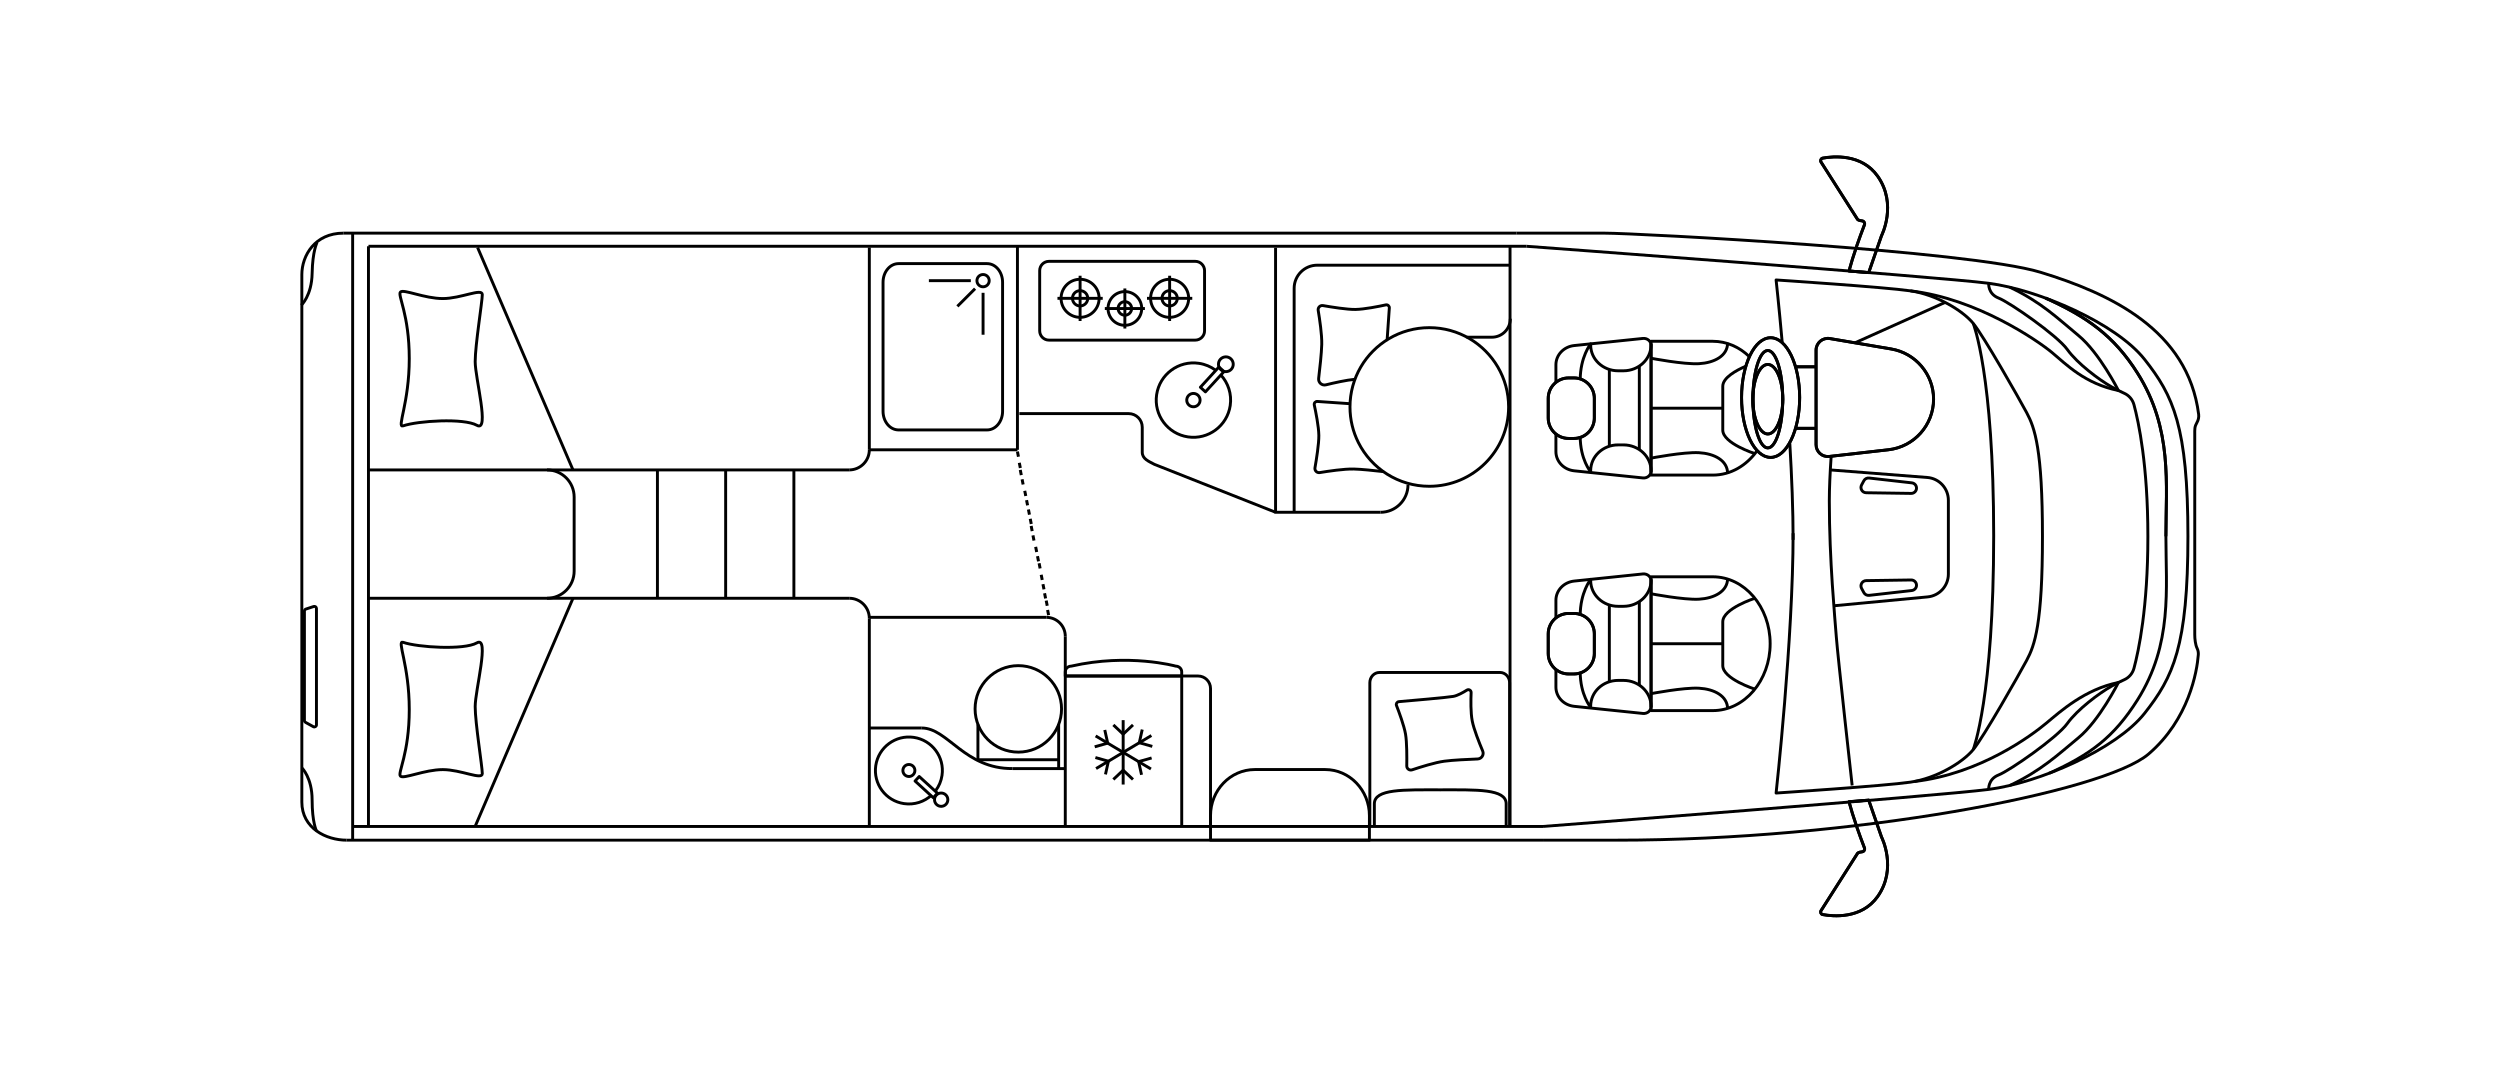 <?xml version="1.0" encoding="utf-8"?>
<!-- Generator: Adobe Illustrator 16.0.0, SVG Export Plug-In . SVG Version: 6.00 Build 0)  -->
<!DOCTYPE svg PUBLIC "-//W3C//DTD SVG 1.1//EN" "http://www.w3.org/Graphics/SVG/1.1/DTD/svg11.dtd">
<svg version="1.1" id="Livello_1" xmlns="http://www.w3.org/2000/svg" xmlns:xlink="http://www.w3.org/1999/xlink" x="0px" y="0px"
	 width="596.87px" height="256.106px" viewBox="-832.986 136.676 596.87 256.106"
	 enable-background="new -832.986 136.676 596.87 256.106" xml:space="preserve">
<g id="_x32_023">
</g>
<g id="Grundrisse">
</g>
<path fill="none" stroke="#000000" stroke-width="0.7" stroke-linejoin="round" stroke-miterlimit="10" d="M-577.221,295.713
	c13.718-3.13,24.933,0,24.933,0c0.792,0,1.431,0.609,1.431,1.364v0.995h-27.796v-0.995
	C-578.652,296.322-578.01,295.713-577.221,295.713z"/>
<path fill="none" stroke="#000000" stroke-width="0.7" stroke-linejoin="round" stroke-miterlimit="10" d="M-516.6,320.406h-16.815
	c-5.832,0-10.561,4.926-10.561,11.005v5.854h37.936v-5.854C-506.041,325.332-510.769,320.406-516.6,320.406z"/>
<path fill="none" stroke="#000000" stroke-width="0.7" stroke-linejoin="round" stroke-miterlimit="10" d="M-498.997,304.194
	c-0.454,0.038-0.745,0.5-0.578,0.923c0.595,1.534,1.809,4.799,2.159,6.834c0.33,1.923,0.326,5.587,0.292,7.587
	c-0.01,0.667,0.643,1.148,1.279,0.934c1.911-0.638,5.485-1.769,7.695-2.061c2.049-0.273,5.675-0.443,7.938-0.531
	c0.959-0.037,1.589-1.017,1.216-1.903c-0.849-2.016-2.122-5.227-2.495-7.16c-0.394-2.033-0.341-5.067-0.269-6.789
	c0.024-0.534-0.562-0.873-1.014-0.587c-0.919,0.578-2.233,1.313-3.236,1.497C-487.429,303.195-496.129,303.947-498.997,304.194z"/>
<path fill="none" stroke="#000000" stroke-width="0.7" stroke-linejoin="round" stroke-miterlimit="10" d="M-473.391,333.86v-5.273
	c0-3.613-7.037-3.34-15.734-3.34c-8.698,0-15.736-0.273-15.736,3.34v5.416"/>
<path fill="none" stroke="#000000" stroke-width="0.7" stroke-linejoin="round" stroke-miterlimit="10" d="M-472.567,333.794
	v-34.111c0-1.356-1.02-2.456-2.283-2.456h-28.806c-1.263,0-2.284,1.1-2.284,2.456v34.32"/>
<g>
	
		<line fill="none" stroke="#000000" stroke-width="0.7" stroke-linejoin="round" stroke-miterlimit="10" x1="-564.833" y1="308.599" x2="-564.833" y2="323.984"/>
	<polyline fill="none" stroke="#000000" stroke-width="0.7" stroke-linejoin="round" stroke-miterlimit="10" points="
		-562.49,309.746 -564.833,311.961 -567.177,309.746 	"/>
	<polyline fill="none" stroke="#000000" stroke-width="0.7" stroke-linejoin="round" stroke-miterlimit="10" points="
		-567.177,322.772 -564.833,320.559 -562.49,322.772 	"/>
	
		<line fill="none" stroke="#000000" stroke-width="0.7" stroke-linejoin="round" stroke-miterlimit="10" x1="-558.097" y1="312.278" x2="-571.3" y2="320.171"/>
	<polyline fill="none" stroke="#000000" stroke-width="0.7" stroke-linejoin="round" stroke-miterlimit="10" points="
		-557.877,314.877 -560.98,314 -560.281,310.851 	"/>
	<polyline fill="none" stroke="#000000" stroke-width="0.7" stroke-linejoin="round" stroke-miterlimit="10" points="
		-571.464,317.538 -568.36,318.414 -569.057,321.562 	"/>
	
		<line fill="none" stroke="#000000" stroke-width="0.7" stroke-linejoin="round" stroke-miterlimit="10" x1="-571.407" y1="312.379" x2="-558.204" y2="320.271"/>
	<polyline fill="none" stroke="#000000" stroke-width="0.7" stroke-linejoin="round" stroke-miterlimit="10" points="
		-571.627,314.977 -568.523,314.101 -569.222,310.953 	"/>
	<polyline fill="none" stroke="#000000" stroke-width="0.7" stroke-linejoin="round" stroke-miterlimit="10" points="
		-558.041,317.638 -561.144,318.514 -560.447,321.662 	"/>
</g>
<path fill="none" stroke="#000000" stroke-width="0.7" stroke-linejoin="round" stroke-miterlimit="10" d="M-736.757,238.352
	c3.55-1.217,14.507-1.897,17.627-0.136c3.122,1.765-0.408-11.261-0.408-15.196c0-3.935,1.698-14.384,1.698-16.009
	c0-1.631-5.089,0.947-9.429,0.947c-4.342,0-9.361-2.309-10.109-1.562c-0.747,0.75,2.101,5.309,2.101,15.915
	C-735.277,232.925-738.315,238.885-736.757,238.352z"/>
<line fill="none" stroke="#000000" stroke-width="0.7" stroke-linejoin="round" stroke-miterlimit="10" x1="-696.185" y1="248.87" x2="-718.965" y2="195.764"/>
<path fill="none" stroke="#000000" stroke-width="0.7" stroke-linejoin="round" stroke-miterlimit="10" d="M-736.757,290.026
	c3.55,1.216,14.507,1.9,17.627,0.135c3.122-1.764-0.408,11.263-0.408,15.199c0,3.933,1.698,14.38,1.698,16.01
	c0,1.628-5.089-0.951-9.429-0.951c-4.342,0-9.361,2.31-10.109,1.562c-0.747-0.748,2.101-5.307,2.101-15.917
	S-738.315,289.492-736.757,290.026z"/>
<line fill="none" stroke="#000000" stroke-width="0.7" stroke-linejoin="round" stroke-miterlimit="10" x1="-696.185" y1="279.51" x2="-719.552" y2="333.988"/>
<path fill="none" stroke="#000000" stroke-width="0.7" stroke-linejoin="round" stroke-miterlimit="10" d="M-541.532,226.178
	c1.757,1.904,2.667,4.562,2.258,7.323c-0.72,4.853-5.234,8.204-10.086,7.486c-4.85-0.72-8.201-5.234-7.484-10.088
	c0.72-4.853,5.236-8.201,10.085-7.483c1.512,0.223,2.874,0.813,4.017,1.667"/>
<rect x="-544.501" y="224.035" transform="matrix(-0.738 -0.675 0.675 -0.738 -1098.257 28.033)" fill="none" stroke="#000000" stroke-width="0.7" stroke-linejoin="round" stroke-miterlimit="10" width="1.633" height="6.563"/>
<path fill="none" stroke="#000000" stroke-width="0.7" stroke-linejoin="round" stroke-miterlimit="10" d="M-539.013,224.833
	c-0.659,0.718-1.775,0.769-2.495,0.108c-0.72-0.657-0.769-1.773-0.111-2.493c0.66-0.72,1.774-0.771,2.494-0.11
	C-538.405,222.993-538.357,224.113-539.013,224.833z"/>
<path fill="none" stroke="#000000" stroke-width="0.7" stroke-linejoin="round" stroke-miterlimit="10" d="M-546.526,232.63
	c-0.235,0.847-1.115,1.344-1.963,1.104c-0.848-0.234-1.342-1.113-1.104-1.962c0.237-0.847,1.116-1.341,1.962-1.104
	C-546.783,230.905-546.289,231.784-546.526,232.63z"/>
<path fill="none" stroke="#000000" stroke-width="0.7" stroke-linejoin="round" stroke-miterlimit="10" d="M-750.229,337.264
	c-4.85,0-10.693-2.831-10.693-9.096V202.247c0-4.593,3.159-9.905,9.906-9.905"/>
<path fill="none" stroke="#000000" stroke-width="0.7" stroke-linejoin="round" stroke-miterlimit="10" d="M-760.922,319.998
	c0,0,2.454,2.314,2.454,7.671c0,5.357,1.034,7.367,1.034,7.367"/>
<path fill="none" stroke="#000000" stroke-width="0.7" stroke-linejoin="round" stroke-miterlimit="10" d="M-761.062,209.554
	c0,0,2.499-2.268,2.597-7.624c0.1-5.354,1.17-7.347,1.17-7.347"/>
<path fill="none" stroke="#000000" stroke-width="0.7" stroke-linejoin="round" stroke-miterlimit="10" d="M-758.176,310.171
	l-1.874-1.037c-0.159-0.088-0.258-0.255-0.258-0.437v-26.128c0-0.216,0.138-0.408,0.345-0.477l1.874-0.616
	c0.323-0.105,0.655,0.136,0.655,0.476v27.781C-757.432,310.113-757.842,310.355-758.176,310.171z"/>
<line fill="none" stroke="#000000" stroke-width="0.7" stroke-linejoin="round" stroke-miterlimit="10" x1="-748.792" y1="192.342" x2="-748.792" y2="337.264"/>
<g>
	<path fill="none" stroke="#000000" stroke-width="0.7" stroke-linejoin="round" stroke-miterlimit="10" d="M-470.95,192.342h21.146
		c7.466,0,87.012,4.163,103.959,9.331c16.645,5.079,35.229,13.761,37.783,33.945c0.085,0.667-0.071,1.346-0.403,1.93
		c-0.591,1.044-0.529,1.504-0.529,2.965v47.673c0,1.062,0.157,2.441,0.564,3.279c0.234,0.477,0.326,1.008,0.286,1.543
		c-0.299,3.918-2.224,15.432-11.871,23.685c-10.781,9.222-70.853,20.573-126.837,20.573h-17.741"/>
	<path fill="none" stroke="#000000" stroke-width="0.7" stroke-linejoin="round" stroke-miterlimit="10" d="M-468.528,195.474
		c0,0,98.385,7.286,110.342,8.836c11.959,1.55,30.44,9.573,37.235,18.197c6.794,8.628,10.329,15.896,10.329,42.294v-0.145
		c0,26.399-3.535,33.666-10.329,42.293c-6.795,8.626-25.276,16.648-37.235,18.198c-11.957,1.551-106.407,8.84-106.407,8.84"/>
	<path fill="none" stroke="#000000" stroke-width="0.7" stroke-linejoin="round" stroke-miterlimit="10" d="M-315.881,264.727
		c0-12.473,1.643-25.614-6.775-38.963c-5.631-8.926-12.076-13.455-21.953-17.916"/>
	<path fill="none" stroke="#000000" stroke-width="0.7" stroke-linejoin="round" stroke-miterlimit="10" d="M-343.77,321.302
		c9.878-4.466,15.481-8.609,21.115-17.538c8.417-13.347,6.775-26.488,6.775-38.963v-0.074c0-12.475,1.642-25.614-6.775-38.963
		c-5.632-8.926-12.076-13.455-21.954-17.919"/>
	<path fill="none" stroke="#000000" stroke-width="0.7" stroke-linejoin="round" stroke-miterlimit="10" d="M-358.186,325.221
		c0,0-0.248-2.509,2.381-3.534c2.631-1.029,13.984-8.918,16.378-12.266c2.389-3.348,7.648-7.291,10.637-8.963
		c1.205-0.678,2.196-1.158,2.949-1.491c1.16-0.51,2.01-1.521,2.338-2.746c1.113-4.133,3.319-14.464,3.319-31.42v-0.072
		c0-16.956-2.206-27.285-3.319-31.42c-0.328-1.222-1.178-2.233-2.338-2.746c-0.753-0.334-1.744-0.814-2.949-1.488
		c-2.988-1.674-8.248-5.616-10.637-8.966c-2.394-3.347-13.747-11.234-16.378-12.263c-2.629-1.026-2.381-3.536-2.381-3.536"/>
	<path fill="none" stroke="#000000" stroke-width="0.7" stroke-linejoin="round" stroke-miterlimit="10" d="M-327.216,299.618
		c0,0-4.546,9.081-9.539,13.195c-4.996,4.117-8.843,7.811-16.39,11.395"/>
	<path fill="none" stroke="#000000" stroke-width="0.7" stroke-linejoin="round" stroke-miterlimit="10" d="M-327.216,229.911
		c0,0-4.546-9.021-9.539-13.132c-4.996-4.117-8.843-7.941-16.39-11.527"/>
	<path fill="none" stroke="#000000" stroke-width="0.7" stroke-linejoin="round" stroke-miterlimit="10" d="M-361.884,213.881
		c0,0,4.886,12.109,4.886,50.693c0,38.583-4.886,51.074-4.886,51.074"/>
	
		<line fill="none" stroke="#000000" stroke-width="0.7" stroke-linejoin="round" stroke-miterlimit="10" x1="-472.467" y1="195.474" x2="-472.467" y2="333.988"/>
	<path fill="none" stroke="#000000" stroke-width="0.7" stroke-linejoin="round" stroke-miterlimit="10" d="M-391.52,201.378
		c0,0,0.898-3.827,3.665-11.026c0.16-0.428-0.123-0.904-0.578-0.942c-0.885-0.074-1.073-0.368-1.073-0.368l-8.709-13.674
		c-0.234-0.368-0.024-0.859,0.403-0.938c2.429-0.444,9.284-1.125,13.129,4.335c4.722,6.711,0.91,14.173,0.91,14.173l-3.062,8.817
		L-391.52,201.378z"/>
	<path fill="none" stroke="#000000" stroke-width="0.7" stroke-linejoin="round" stroke-miterlimit="10" d="M-391.52,201.378
		c0,0,0.898-3.827,3.665-11.026c0.16-0.428-0.123-0.904-0.578-0.942c-0.885-0.074-1.073-0.368-1.073-0.368l-8.709-13.674
		c-0.234-0.368-0.024-0.859,0.403-0.938c2.429-0.444,9.284-1.125,13.129,4.335c4.722,6.711,0.91,14.173,0.91,14.173l-3.062,8.817
		L-391.52,201.378z"/>
	<path fill="none" stroke="#000000" stroke-width="0.7" stroke-linejoin="round" stroke-miterlimit="10" d="M-391.52,328.081
		c0,0,0.898,3.827,3.665,11.024c0.16,0.429-0.123,0.905-0.578,0.943c-0.885,0.074-1.073,0.37-1.073,0.37l-8.709,13.672
		c-0.234,0.368-0.024,0.86,0.403,0.937c2.429,0.446,9.284,1.126,13.129-4.334c4.722-6.713,0.91-14.173,0.91-14.173l-3.062-8.816
		L-391.52,328.081z"/>
	<path fill="none" stroke="#000000" stroke-width="0.7" stroke-linejoin="round" stroke-miterlimit="10" d="M-391.52,328.081
		c0,0,0.898,3.827,3.665,11.024c0.16,0.429-0.123,0.905-0.578,0.943c-0.885,0.074-1.073,0.37-1.073,0.37l-8.709,13.672
		c-0.234,0.368-0.024,0.86,0.403,0.937c2.429,0.446,9.284,1.126,13.129-4.334c4.722-6.713,0.91-14.173,0.91-14.173l-3.062-8.816
		L-391.52,328.081z"/>
	<path fill="none" stroke="#000000" stroke-width="0.7" stroke-linejoin="round" stroke-miterlimit="10" d="M-327.216,229.911
		c-7.994-1.611-12.455-6.232-15.844-9.059c-3.391-2.824-17.969-12.908-33.812-14.733"/>
	<path fill="none" stroke="#000000" stroke-width="0.7" stroke-linejoin="round" stroke-miterlimit="10" d="M-327.216,299.618
		c-7.994,1.613-13.828,6.885-17.22,9.711c-3.388,2.824-15.693,12.107-31.535,13.934"/>
	<path fill="none" stroke="#000000" stroke-width="0.7" stroke-linejoin="round" stroke-miterlimit="10" d="M-395.8,245.606
		c-0.266,3.952-0.441,7.695-0.441,10.661c0,14.223,1.341,27.972,1.674,32.496c0.336,4.521,3.78,35.444,3.78,35.444"/>
	
		<line fill="none" stroke="#000000" stroke-width="0.7" stroke-linejoin="round" stroke-miterlimit="10" x1="-368.603" y1="208.874" x2="-390.121" y2="218.524"/>
	<path fill="none" stroke="#000000" stroke-width="0.7" stroke-linejoin="round" stroke-miterlimit="10" d="M-395.999,248.87
		l23.144,1.799c2.845,0.221,5.038,2.592,5.038,5.446v17.63c0,2.816-2.142,5.172-4.947,5.439l-22.397,2.118"/>
	<path fill="none" stroke="#000000" stroke-width="0.7" stroke-linejoin="round" stroke-miterlimit="10" d="M-376.545,251.957
		l-10.196-1.154c-0.514-0.06-1.011,0.201-1.256,0.657l-0.537,0.998c-0.446,0.835,0.151,1.85,1.096,1.86l10.732,0.157
		c0.707,0.011,1.282-0.56,1.282-1.263C-375.424,252.568-375.906,252.027-376.545,251.957z"/>
	<path fill="none" stroke="#000000" stroke-width="0.7" stroke-linejoin="round" stroke-miterlimit="10" d="M-376.545,277.663
		l-10.196,1.154c-0.514,0.056-1.011-0.205-1.256-0.66l-0.537-0.998c-0.446-0.835,0.151-1.847,1.096-1.86l10.732-0.156
		c0.707-0.009,1.282,0.557,1.282,1.265C-375.424,277.049-375.906,277.59-376.545,277.663z"/>
	
		<line fill="none" stroke="#000000" stroke-width="0.7" stroke-linejoin="round" stroke-miterlimit="10" x1="-399.406" y1="238.941" x2="-404.249" y2="238.941"/>
	
		<line fill="none" stroke="#000000" stroke-width="0.7" stroke-linejoin="round" stroke-miterlimit="10" x1="-404.249" y1="224.246" x2="-399.406" y2="224.246"/>
	
		<line fill="none" stroke="#000000" stroke-width="0.7" stroke-linejoin="round" stroke-miterlimit="10" x1="-399.406" y1="238.941" x2="-404.249" y2="238.941"/>
	
		<line fill="none" stroke="#000000" stroke-width="0.7" stroke-linejoin="round" stroke-miterlimit="10" x1="-404.249" y1="224.246" x2="-399.406" y2="224.246"/>
	<path fill="none" stroke="#000000" stroke-width="0.7" stroke-linejoin="round" stroke-miterlimit="10" d="M-413.469,244.254
		c-2.512,3.572-6.323,5.849-10.593,5.849h-14.734v-31.946h14.734c3.31,0,6.345,1.369,8.71,3.647"/>
	<path fill="none" stroke="#000000" stroke-width="0.7" stroke-linejoin="round" stroke-miterlimit="10" d="M-461.516,227.969
		v-4.203c0-2.355,1.886-4.333,4.376-4.591l16.398-1.696c1.037-0.108,1.945,0.655,1.945,1.634v30.033
		c0,0.982-0.908,1.746-1.945,1.638l-16.398-1.699c-2.489-0.258-4.376-2.235-4.376-4.589v-4.206"/>
	<path fill="none" stroke="#000000" stroke-width="0.7" stroke-linejoin="round" stroke-miterlimit="10" d="M-458.48,241.353h1.267
		c2.69,0,4.869-2.181,4.869-4.871v-4.706c0-2.69-2.179-4.871-4.869-4.871h-1.267c-2.689,0-4.871,2.181-4.871,4.871v4.706
		C-463.351,239.173-461.17,241.353-458.48,241.353"/>
	<path fill="none" stroke="#000000" stroke-width="0.7" stroke-linejoin="round" stroke-miterlimit="10" d="M-458.48,241.353h1.267
		c2.69,0,4.869-2.181,4.869-4.871v-4.706c0-2.69-2.179-4.871-4.869-4.871h-1.267c-2.689,0-4.871,2.181-4.871,4.871v4.706
		C-463.351,239.173-461.17,241.353-458.48,241.353z"/>
	<path fill="none" stroke="#000000" stroke-width="0.7" stroke-linejoin="round" stroke-miterlimit="10" d="M-414.013,244.98
		c0,0-7.665-2.449-7.665-5.628v-5.224v-5.223c0-2.07,3.25-3.83,5.518-4.808"/>
	
		<line fill="none" stroke="#000000" stroke-width="0.7" stroke-linejoin="round" stroke-miterlimit="10" x1="-421.678" y1="234.13" x2="-438.797" y2="234.13"/>
	<path fill="none" stroke="#000000" stroke-width="0.7" stroke-linejoin="round" stroke-miterlimit="10" d="M-438.797,222.207
		c0,0,7.768,1.5,11.426,1.299c3.658-0.202,6.852-1.851,6.852-4.97"/>
	<path fill="none" stroke="#000000" stroke-width="0.7" stroke-linejoin="round" stroke-miterlimit="10" d="M-438.797,246.052
		c0,0,7.768-1.497,11.426-1.297s6.852,1.85,6.852,4.968"/>
	<path fill="none" stroke="#000000" stroke-width="0.7" stroke-linejoin="round" stroke-miterlimit="10" d="M-438.797,218.768v0.241
		c0,3.42-2.953,6.193-6.595,6.193h-1.285c-3.612,0-6.54-2.751-6.54-6.144v-0.292c0,0-2.497,3.121-2.497,8.639"/>
	<path fill="none" stroke="#000000" stroke-width="0.7" stroke-linejoin="round" stroke-miterlimit="10" d="M-438.797,249.326v-0.24
		c0-3.419-2.953-6.192-6.595-6.192h-1.285c-3.612,0-6.54,2.75-6.54,6.143v0.29c0,0-2.497-2.953-2.497-8.471"/>
	<polyline fill="none" stroke="#000000" stroke-width="0.7" stroke-linejoin="round" stroke-miterlimit="10" points="
		-448.758,224.884 -448.758,234.13 -448.758,243.213 	"/>
	
		<line fill="none" stroke="#000000" stroke-width="0.7" stroke-linejoin="round" stroke-miterlimit="10" x1="-441.602" y1="224.076" x2="-441.602" y2="244.019"/>
	<path fill="none" stroke="#000000" stroke-width="0.7" stroke-linejoin="round" stroke-miterlimit="10" d="M-424.062,306.331
		h-14.734v-31.945h14.734c7.565,0,13.695,7.151,13.695,15.974S-416.497,306.331-424.062,306.331z"/>
	<path fill="none" stroke="#000000" stroke-width="0.7" stroke-linejoin="round" stroke-miterlimit="10" d="M-461.516,284.195
		v-4.201c0-2.354,1.886-4.333,4.376-4.59l16.398-1.7c1.037-0.104,1.945,0.659,1.945,1.638v30.033c0,0.98-0.908,1.744-1.945,1.638
		l-16.398-1.7c-2.489-0.257-4.376-2.235-4.376-4.588v-4.205"/>
	<path fill="none" stroke="#000000" stroke-width="0.7" stroke-linejoin="round" stroke-miterlimit="10" d="M-458.48,297.584h1.267
		c2.69,0,4.869-2.182,4.869-4.872v-4.709c0-2.688-2.179-4.867-4.869-4.867h-1.267c-2.689,0-4.871,2.18-4.871,4.867v4.709
		C-463.351,295.402-461.17,297.584-458.48,297.584"/>
	<path fill="none" stroke="#000000" stroke-width="0.7" stroke-linejoin="round" stroke-miterlimit="10" d="M-458.48,297.584h1.267
		c2.69,0,4.869-2.182,4.869-4.872v-4.709c0-2.688-2.179-4.867-4.869-4.867h-1.267c-1.148,0-2.204,0.396-3.038,1.06
		c-1.117,0.895-1.833,2.269-1.833,3.809v4.709c0,1.543,0.718,2.916,1.835,3.809C-460.683,297.185-459.629,297.584-458.48,297.584z"
		/>
	<path fill="none" stroke="#000000" stroke-width="0.7" stroke-linejoin="round" stroke-miterlimit="10" d="M-414.013,301.21
		c0,0-7.665-2.449-7.665-5.627v-5.224v-5.223c0-3.179,7.665-5.626,7.665-5.626"/>
	
		<line fill="none" stroke="#000000" stroke-width="0.7" stroke-linejoin="round" stroke-miterlimit="10" x1="-421.678" y1="290.359" x2="-438.797" y2="290.359"/>
	<path fill="none" stroke="#000000" stroke-width="0.7" stroke-linejoin="round" stroke-miterlimit="10" d="M-438.797,278.436
		c0,0,7.768,1.497,11.426,1.297s6.852-1.85,6.852-4.968"/>
	<path fill="none" stroke="#000000" stroke-width="0.7" stroke-linejoin="round" stroke-miterlimit="10" d="M-438.797,302.282
		c0,0,7.768-1.497,11.426-1.298c3.658,0.198,6.852,1.851,6.852,4.97"/>
	<path fill="none" stroke="#000000" stroke-width="0.7" stroke-linejoin="round" stroke-miterlimit="10" d="M-438.797,274.997v0.239
		c0,3.423-2.953,6.196-6.595,6.196h-1.285c-3.612,0-6.54-2.751-6.54-6.145v-0.291c0,0-2.497,3.122-2.497,8.639"/>
	<path fill="none" stroke="#000000" stroke-width="0.7" stroke-linejoin="round" stroke-miterlimit="10" d="M-438.797,305.554
		v-0.239c0-3.42-2.953-6.193-6.595-6.193h-1.285c-3.612,0-6.54,2.751-6.54,6.143v0.29c0,0-2.497-2.956-2.497-8.473"/>
	<polyline fill="none" stroke="#000000" stroke-width="0.7" stroke-linejoin="round" stroke-miterlimit="10" points="
		-448.758,281.113 -448.758,290.359 -448.758,299.441 	"/>
	
		<line fill="none" stroke="#000000" stroke-width="0.7" stroke-linejoin="round" stroke-miterlimit="10" x1="-441.602" y1="280.305" x2="-441.602" y2="300.249"/>
	<path fill="none" stroke="#000000" stroke-width="0.7" stroke-linejoin="round" stroke-miterlimit="10" d="M-410.254,217.308
		c-3.83,0-6.937,6.396-6.937,14.287c0,7.889,3.106,14.287,6.937,14.287c3.828,0,6.934-6.398,6.934-14.287
		C-403.32,223.704-406.426,217.308-410.254,217.308 M-410.924,243.615c-1.967,0-3.562-5.206-3.562-11.627s1.596-11.629,3.562-11.629
		c1.97,0,3.565,5.208,3.565,11.629C-407.357,238.409-408.953,243.615-410.924,243.615"/>
	<path fill="none" stroke="#000000" stroke-width="0.7" stroke-linejoin="round" stroke-miterlimit="10" d="M-410.254,217.308
		c-3.83,0-6.937,6.396-6.937,14.287c0,7.889,3.106,14.287,6.937,14.287c3.828,0,6.934-6.398,6.934-14.287
		C-403.32,223.704-406.426,217.308-410.254,217.308z M-410.924,243.615c-1.967,0-3.562-5.206-3.562-11.627
		s1.596-11.629,3.562-11.629c1.97,0,3.565,5.208,3.565,11.629C-407.357,238.409-408.953,243.615-410.924,243.615z"/>
	<path fill="none" stroke="#000000" stroke-width="0.7" stroke-linejoin="round" stroke-miterlimit="10" d="M-407.357,231.988
		c0-4.583-1.596-8.3-3.564-8.3c-1.968,0-3.564,3.717-3.564,8.3c0,4.584,1.597,8.299,3.564,8.299
		C-408.953,240.287-407.357,236.572-407.357,231.988"/>
	
		<ellipse fill="none" stroke="#000000" stroke-width="0.7" stroke-linejoin="round" stroke-miterlimit="10" cx="-410.923" cy="231.989" rx="3.565" ry="8.3"/>
	<path fill="none" stroke="#000000" stroke-width="0.7" stroke-linejoin="round" stroke-miterlimit="10" d="M-382.135,244.056
		l-14.126,1.6c-1.677,0.191-3.145-1.119-3.145-2.808v-22.556c0-1.751,1.572-3.08,3.298-2.785l14.64,2.485
		c5.843,0.993,10.12,6.056,10.12,11.984C-371.349,238.162-375.992,243.362-382.135,244.056"/>
	<path fill="none" stroke="#000000" stroke-width="0.7" stroke-linejoin="round" stroke-miterlimit="10" d="M-382.135,244.056
		l-13.664,1.549l-0.463,0.051c-1.677,0.191-3.144-1.119-3.144-2.808v-22.556c0-1.751,1.572-3.08,3.298-2.785l5.987,1.016
		l8.652,1.471c5.843,0.993,10.12,6.056,10.12,11.984C-371.349,238.162-375.992,243.362-382.135,244.056z"/>
	<path fill="none" stroke="#000000" stroke-width="0.7" stroke-linejoin="round" stroke-miterlimit="10" d="M-407.481,218.499
		c-0.795-8.905-1.466-14.984-1.466-14.984s25.913,1.702,32.076,2.603c6.164,0.9,12.468,4.682,14.987,7.763
		c2.524,3.082,10.787,17.65,12.747,21.291c1.963,3.644,3.783,8.761,3.783,29.594c0,20.835-1.82,25.952-3.783,29.593
		c-1.96,3.644-10.223,18.212-12.747,21.291c-2.52,3.082-8.823,6.862-14.987,7.764c-6.162,0.9-32.076,2.602-32.076,2.602
		s4.062-36.839,4.062-62.043"/>
	<path fill="none" stroke="#000000" stroke-width="0.7" stroke-linejoin="round" stroke-miterlimit="10" d="M-404.885,265.561
		c0-7.114-0.323-15.157-0.788-23.034"/>
</g>
<line fill="none" stroke="#000000" stroke-width="0.7" stroke-linejoin="round" stroke-miterlimit="10" x1="-470.95" y1="192.342" x2="-751.015" y2="192.342"/>
<line fill="none" stroke="#000000" stroke-width="0.7" stroke-linejoin="round" stroke-miterlimit="10" x1="-464.594" y1="337.264" x2="-750.229" y2="337.264"/>
<line fill="none" stroke="#000000" stroke-width="0.7" stroke-linejoin="round" stroke-miterlimit="10" x1="-468.528" y1="195.474" x2="-745.017" y2="195.474"/>
<line fill="none" stroke="#000000" stroke-width="0.7" stroke-linejoin="round" stroke-miterlimit="10" x1="-745.017" y1="195.474" x2="-745.017" y2="334.133"/>
<line fill="none" stroke="#000000" stroke-width="0.7" stroke-linejoin="round" stroke-miterlimit="10" x1="-748.792" y1="333.988" x2="-464.594" y2="333.988"/>
<line fill="none" stroke="#000000" stroke-width="0.7" stroke-linejoin="round" stroke-miterlimit="10" x1="-630.242" y1="248.87" x2="-745.017" y2="248.87"/>
<line fill="none" stroke="#000000" stroke-width="0.7" stroke-linejoin="round" stroke-miterlimit="10" x1="-625.436" y1="244.063" x2="-625.436" y2="195.764"/>
<line fill="none" stroke="#000000" stroke-width="0.7" stroke-linejoin="round" stroke-miterlimit="10" x1="-625.436" y1="284.314" x2="-625.436" y2="333.988"/>
<line fill="none" stroke="#000000" stroke-width="0.7" stroke-linejoin="round" stroke-miterlimit="10" x1="-630.242" y1="279.51" x2="-745.017" y2="279.51"/>
<path fill="none" stroke="#000000" stroke-width="0.7" stroke-linejoin="round" stroke-miterlimit="10" d="M-702.385,279.51
	c3.58,0,6.476-2.898,6.476-6.479v-17.687c0-3.579-2.896-6.475-6.476-6.475"/>
<line fill="none" stroke="#000000" stroke-width="0.7" stroke-linejoin="round" stroke-miterlimit="10" x1="-676.027" y1="279.51" x2="-676.027" y2="248.87"/>
<line fill="none" stroke="#000000" stroke-width="0.7" stroke-linejoin="round" stroke-miterlimit="10" x1="-659.738" y1="279.51" x2="-659.738" y2="248.87"/>
<line fill="none" stroke="#000000" stroke-width="0.7" stroke-linejoin="round" stroke-miterlimit="10" x1="-643.447" y1="279.51" x2="-643.447" y2="248.87"/>
<path fill="none" stroke="#000000" stroke-width="0.7" stroke-linejoin="round" stroke-miterlimit="10" d="M-625.436,244.063
	c0,2.656-2.149,4.807-4.806,4.807"/>
<path fill="none" stroke="#000000" stroke-width="0.7" stroke-linejoin="round" stroke-miterlimit="10" d="M-625.436,284.314
	c0-2.655-2.149-4.804-4.806-4.804"/>
<line fill="none" stroke="#000000" stroke-width="0.7" stroke-linejoin="round" stroke-miterlimit="10" x1="-550.851" y1="334.003" x2="-550.851" y2="298.071"/>
<line fill="none" stroke="#000000" stroke-width="0.7" stroke-linejoin="round" stroke-miterlimit="10" x1="-550.851" y1="298.071" x2="-578.652" y2="298.071"/>
<line fill="none" stroke="#000000" stroke-width="0.7" stroke-linejoin="round" stroke-miterlimit="10" x1="-578.652" y1="288.582" x2="-578.652" y2="333.988"/>
<line fill="none" stroke="#000000" stroke-width="0.7" stroke-linejoin="round" stroke-miterlimit="10" x1="-583.168" y1="284.066" x2="-625.436" y2="284.066"/>
<line fill="none" stroke="#000000" stroke-width="0.7" stroke-linejoin="round" stroke-miterlimit="10" x1="-625.436" y1="244.063" x2="-590.075" y2="244.063"/>
<line fill="none" stroke="#000000" stroke-width="0.7" stroke-linejoin="round" stroke-miterlimit="10" x1="-590.075" y1="244.063" x2="-590.075" y2="195.474"/>
<path fill="none" stroke="#000000" stroke-width="0.7" stroke-linejoin="round" stroke-miterlimit="10" d="M-528.448,258.985
	l-28.914-11.44c-1.375-0.729-2.914-1.304-2.914-2.914v-5.958c0-1.792-1.452-3.246-3.245-3.246h-26.091"/>
<line fill="none" stroke="#000000" stroke-width="0.7" stroke-linejoin="round" stroke-miterlimit="10" x1="-625.436" y1="310.488" x2="-612.919" y2="310.488"/>
<line fill="none" stroke="#000000" stroke-width="0.7" stroke-linejoin="round" stroke-miterlimit="10" x1="-578.652" y1="320.171" x2="-591.216" y2="320.171"/>
<path fill="none" stroke="#000000" stroke-width="0.7" stroke-linejoin="round" stroke-miterlimit="10" d="M-591.216,320.171
	c-11.474,0.101-15.478-9.683-21.703-9.683"/>
<line fill="none" stroke="#000000" stroke-width="0.7" stroke-linejoin="round" stroke-miterlimit="10" x1="-599.51" y1="318.059" x2="-580.233" y2="318.059"/>
<line fill="none" stroke="#000000" stroke-width="0.7" stroke-linejoin="round" stroke-miterlimit="10" x1="-599.51" y1="318.382" x2="-599.51" y2="309.607"/>
<line fill="none" stroke="#000000" stroke-width="0.7" stroke-linejoin="round" stroke-miterlimit="10" x1="-580.233" y1="320.271" x2="-580.233" y2="309.592"/>
<path fill="none" stroke="#000000" stroke-width="0.7" stroke-linejoin="round" stroke-miterlimit="10" d="M-600.188,305.92
	c0,5.699,4.62,10.323,10.322,10.323c5.701,0,10.322-4.624,10.322-10.323s-4.621-10.322-10.322-10.322
	C-595.568,295.598-600.188,300.22-600.188,305.92z"/>
<path fill="none" stroke="#000000" stroke-width="0.7" stroke-linejoin="round" stroke-miterlimit="10" d="M-610.568,326.505
	c-1.715,1.583-4.104,2.402-6.593,2.031c-4.368-0.644-7.382-4.711-6.738-9.079c0.648-4.367,4.712-7.382,9.081-6.735
	s7.382,4.713,6.736,9.077c-0.201,1.362-0.733,2.589-1.502,3.616"/>
<rect x="-612.306" y="321.62" transform="matrix(0.675 -0.738 0.738 0.675 -438.564 -345.826)" fill="none" stroke="#000000" stroke-width="0.7" stroke-linejoin="round" stroke-miterlimit="10" width="1.469" height="5.908"/>
<path fill="none" stroke="#000000" stroke-width="0.7" stroke-linejoin="round" stroke-miterlimit="10" d="M-609.355,328.772
	c-0.648-0.593-0.692-1.599-0.1-2.246c0.593-0.646,1.597-0.692,2.245-0.1c0.649,0.594,0.692,1.597,0.099,2.246
	C-607.701,329.32-608.708,329.364-609.355,328.772z"/>
<path fill="none" stroke="#000000" stroke-width="0.7" stroke-linejoin="round" stroke-miterlimit="10" d="M-616.375,322.009
	c-0.761-0.212-1.208-1.003-0.995-1.764c0.212-0.764,1.004-1.21,1.766-0.996c0.764,0.212,1.207,1.006,0.995,1.766
	C-614.822,321.779-615.613,322.225-616.375,322.009z"/>
<g>
	<g>
		<g>
			<g>
				<g>
					<g>
						
							<rect x="-586.321" y="277.265" transform="matrix(-0.191 -0.982 0.982 -0.191 -970.003 -237.649)" fill="none" width="6.807" height="7.138"/>
					</g>
					
						<rect x="-583.619" y="277.943" transform="matrix(0.982 -0.192 0.192 0.982 -64.196 -106.612)" width="0.713" height="1.264"/>
					
						<rect x="-583.191" y="280.161" transform="matrix(0.982 -0.19 0.19 0.982 -64.093 -105.793)" width="0.713" height="1.264"/>
					
						<rect x="-582.721" y="282.376" transform="matrix(0.982 -0.191 0.191 0.982 -64.927 -106.223)" width="0.714" height="1.264"/>
				</g>
			</g>
			<g>
				<g>
					<g>
						
							<rect x="-587.641" y="270.564" transform="matrix(-0.191 -0.982 0.982 -0.191 -964.983 -246.937)" fill="none" width="6.808" height="7.138"/>
					</g>
					
						<rect x="-584.888" y="271.252" transform="matrix(0.982 -0.19 0.19 0.982 -62.429 -106.278)" width="0.713" height="1.263"/>
					
						<rect x="-584.473" y="273.462" transform="matrix(0.982 -0.192 0.192 0.982 -63.303 -106.791)" width="0.714" height="1.264"/>
					
						<rect x="-584.055" y="275.703" transform="matrix(0.982 -0.192 0.192 0.982 -63.725 -106.669)" width="0.714" height="1.264"/>
				</g>
			</g>
			<g>
				<g>
					<g>
						
							<rect x="-588.933" y="263.893" transform="matrix(-0.191 -0.982 0.982 -0.191 -959.975 -256.152)" fill="none" width="6.808" height="7.137"/>
					</g>
					
						<rect x="-586.221" y="264.579" transform="matrix(0.982 -0.191 0.191 0.982 -61.586 -107.222)" width="0.714" height="1.264"/>
					
						<rect x="-585.793" y="266.797" transform="matrix(0.982 -0.192 0.192 0.982 -62.051 -107.167)" width="0.714" height="1.264"/>
					
						<rect x="-585.356" y="269.02" transform="matrix(0.982 -0.192 0.192 0.982 -62.469 -107.042)" width="0.714" height="1.264"/>
				</g>
			</g>
			<g>
				<g>
					<g>
						
							<rect x="-590.223" y="257.217" transform="matrix(-0.191 -0.982 0.982 -0.191 -955.033 -265.316)" fill="none" width="6.808" height="7.139"/>
					</g>
					
						<rect x="-587.515" y="257.882" transform="matrix(0.982 -0.192 0.192 0.982 -60.376 -107.662)" width="0.714" height="1.264"/>
					
						<rect x="-587.082" y="260.105" transform="matrix(0.982 -0.192 0.192 0.982 -60.794 -107.538)" width="0.714" height="1.265"/>
					
						<rect x="-586.65" y="262.323" transform="matrix(0.982 -0.191 0.191 0.982 -61.162 -107.345)" width="0.714" height="1.264"/>
				</g>
			</g>
			<g>
				<g>
					<g>
						
							<rect x="-591.523" y="250.535" transform="matrix(-0.191 -0.982 0.982 -0.191 -949.949 -274.604)" fill="none" width="6.808" height="7.138"/>
					</g>
					
						<rect x="-588.816" y="251.2" transform="matrix(0.982 -0.191 0.191 0.982 -59.073 -107.966)" width="0.714" height="1.263"/>
					
						<rect x="-588.39" y="253.425" transform="matrix(0.982 -0.192 0.192 0.982 -59.539 -107.912)" width="0.714" height="1.263"/>
					
						<rect x="-587.958" y="255.657" transform="matrix(0.982 -0.192 0.192 0.982 -59.958 -107.788)" width="0.714" height="1.264"/>
				</g>
			</g>
			<g>
				<g>
					<g>
						
							<rect x="-592.837" y="243.847" transform="matrix(-0.191 -0.982 0.982 -0.191 -944.948 -283.86)" fill="none" width="6.808" height="7.137"/>
					</g>
					
						<rect x="-590.118" y="244.518" transform="matrix(0.982 -0.19 0.19 0.982 -57.391 -107.693)" width="0.714" height="1.264"/>
					
						<rect x="-589.684" y="246.743" transform="matrix(0.982 -0.192 0.192 0.982 -58.283 -108.284)" width="0.714" height="1.264"/>
					
						<rect x="-589.253" y="248.959" transform="matrix(0.982 -0.191 0.191 0.982 -58.653 -108.09)" width="0.714" height="1.265"/>
				</g>
			</g>
		</g>
	</g>
</g>
<path fill="none" stroke="#000000" stroke-width="0.7" stroke-linejoin="round" stroke-miterlimit="10" d="M-543.976,333.988
	v-32.936c0-1.647-1.333-2.98-2.98-2.98h-3.9"/>
<path fill="none" stroke="#000000" stroke-width="0.7" stroke-linejoin="round" stroke-miterlimit="10" d="M-578.652,288.582
	c0-2.496-2.021-4.516-4.516-4.516"/>
<g>
	<g>
		<polyline fill="none" stroke="#000000" stroke-width="0.7" stroke-linejoin="round" stroke-miterlimit="10" points="
			-503.405,258.985 -528.448,258.985 -528.448,195.828 		"/>
		<path fill="none" stroke="#000000" stroke-width="0.7" stroke-linejoin="round" stroke-miterlimit="10" d="M-472.808,233.838
			c0,10.46-8.48,18.938-18.938,18.938c-7.407,0-13.819-4.255-16.932-10.45c-1.281-2.551-2.002-5.436-2.002-8.487
			c0-6.946,3.742-13.021,9.319-16.316c2.817-1.663,6.104-2.619,9.614-2.619c3.509,0,6.794,0.956,9.612,2.617
			C-476.552,220.815-472.808,226.889-472.808,233.838z"/>
		<path fill="none" stroke="#000000" stroke-width="0.7" stroke-linejoin="round" stroke-miterlimit="10" d="M-496.829,252.41
			c0,3.634-2.941,6.574-6.576,6.574"/>
		<path fill="none" stroke="#000000" stroke-width="0.7" stroke-linejoin="round" stroke-miterlimit="10" d="M-472.404,212.774
			c0,2.436-1.971,4.409-4.406,4.409h-6.035"/>
	</g>
	<path fill="none" stroke="#000000" stroke-width="0.7" stroke-linejoin="round" stroke-miterlimit="10" d="M-472.404,199.989
		h-46.084c-3.053,0-5.524,2.47-5.524,5.523v53.472"/>
	<path fill="none" stroke="#000000" stroke-width="0.7" stroke-linejoin="round" stroke-miterlimit="10" d="M-510.662,233.06
		c-2.943-0.188-6.232-0.424-7.807-0.539c-0.468-0.035-0.834,0.386-0.734,0.844c0.356,1.647,1.058,5.147,1.087,7.262
		c0.025,2.001-0.568,5.708-0.923,7.728c-0.118,0.677,0.465,1.266,1.143,1.15c2.039-0.338,5.837-0.906,8.122-0.849
		c1.814,0.046,4.792,0.354,7.055,0.614"/>
	<path fill="none" stroke="#000000" stroke-width="0.7" stroke-linejoin="round" stroke-miterlimit="10" d="M-501.81,217.798
		c0.185-2.889,0.411-6.056,0.523-7.593c0.035-0.467-0.386-0.835-0.844-0.736c-1.646,0.356-5.146,1.061-7.261,1.088
		c-2.001,0.028-5.708-0.57-7.728-0.922c-0.676-0.118-1.264,0.463-1.15,1.143c0.341,2.04,0.908,5.836,0.85,8.122
		c-0.055,2.117-0.464,5.815-0.741,8.12c-0.117,0.977,0.774,1.771,1.732,1.535c1.938-0.474,4.889-1.14,6.938-1.327"/>
</g>
<g>
	<path fill="none" stroke="#000000" stroke-width="0.7" stroke-linejoin="round" stroke-miterlimit="10" d="M-593.622,234.862
		c0,2.465-1.655,4.46-3.701,4.46h-21.141c-2.044,0-3.698-1.994-3.698-4.46v-30.785c0-2.465,1.654-4.46,3.698-4.46h21.141
		c2.046,0,3.701,1.994,3.701,4.46V234.862z"/>
	<g>
		
			<circle fill="none" stroke="#000000" stroke-width="0.7" stroke-linejoin="round" stroke-miterlimit="10" cx="-598.28" cy="203.684" r="1.464"/>
		
			<line fill="none" stroke="#000000" stroke-width="0.7" stroke-linejoin="round" stroke-miterlimit="10" x1="-598.28" y1="206.582" x2="-598.28" y2="216.595"/>
		
			<line fill="none" stroke="#000000" stroke-width="0.7" stroke-linejoin="round" stroke-miterlimit="10" x1="-601.204" y1="203.684" x2="-611.218" y2="203.684"/>
		
			<line fill="none" stroke="#000000" stroke-width="0.7" stroke-linejoin="round" stroke-miterlimit="10" x1="-600.19" y1="205.594" x2="-604.414" y2="209.819"/>
	</g>
</g>
<g>
	<path fill="none" stroke="#000000" stroke-width="0.7" stroke-linejoin="round" stroke-miterlimit="10" d="M-547.619,217.879
		c1.226,0,2.218-0.991,2.218-2.217v-14.373c0-1.227-0.993-2.218-2.218-2.218h-34.926c-1.226,0-2.218,0.991-2.218,2.218v14.373
		c0,1.226,0.992,2.217,2.218,2.217H-547.619z"/>
	<g>
		
			<circle fill="none" stroke="#000000" stroke-width="0.7" stroke-linejoin="round" stroke-miterlimit="10" cx="-575.113" cy="207.896" r="1.826"/>
		<path fill="none" stroke="#000000" stroke-width="0.7" stroke-linejoin="round" stroke-miterlimit="10" d="M-579.658,207.896
			c0-2.509,2.037-4.544,4.543-4.544c2.511,0,4.543,2.035,4.543,4.544c0,2.508-2.033,4.544-4.543,4.544
			C-577.621,212.44-579.658,210.403-579.658,207.896z"/>
		
			<line fill="none" stroke="#000000" stroke-width="0.7" stroke-linejoin="round" stroke-miterlimit="10" x1="-575.115" y1="213.312" x2="-575.115" y2="202.502"/>
		
			<line fill="none" stroke="#000000" stroke-width="0.7" stroke-linejoin="round" stroke-miterlimit="10" x1="-580.519" y1="207.909" x2="-569.711" y2="207.909"/>
	</g>
	<g>
		
			<circle fill="none" stroke="#000000" stroke-width="0.7" stroke-linejoin="round" stroke-miterlimit="10" cx="-553.736" cy="207.896" r="1.827"/>
		<path fill="none" stroke="#000000" stroke-width="0.7" stroke-linejoin="round" stroke-miterlimit="10" d="M-558.282,207.896
			c0-2.509,2.038-4.544,4.545-4.544c2.51,0,4.542,2.035,4.542,4.544c0,2.508-2.032,4.544-4.542,4.544
			C-556.245,212.44-558.282,210.403-558.282,207.896z"/>
		
			<line fill="none" stroke="#000000" stroke-width="0.7" stroke-linejoin="round" stroke-miterlimit="10" x1="-553.738" y1="213.312" x2="-553.738" y2="202.502"/>
		
			<line fill="none" stroke="#000000" stroke-width="0.7" stroke-linejoin="round" stroke-miterlimit="10" x1="-559.142" y1="207.909" x2="-548.333" y2="207.909"/>
	</g>
	<g>
		
			<circle fill="none" stroke="#000000" stroke-width="0.7" stroke-linejoin="round" stroke-miterlimit="10" cx="-564.425" cy="210.318" r="1.617"/>
		
			<circle fill="none" stroke="#000000" stroke-width="0.7" stroke-linejoin="round" stroke-miterlimit="10" cx="-564.426" cy="210.318" r="4.022"/>
		
			<line fill="none" stroke="#000000" stroke-width="0.7" stroke-linejoin="round" stroke-miterlimit="10" x1="-564.427" y1="215.114" x2="-564.427" y2="205.542"/>
		
			<line fill="none" stroke="#000000" stroke-width="0.7" stroke-linejoin="round" stroke-miterlimit="10" x1="-569.211" y1="210.331" x2="-559.642" y2="210.331"/>
	</g>
</g>
</svg>
